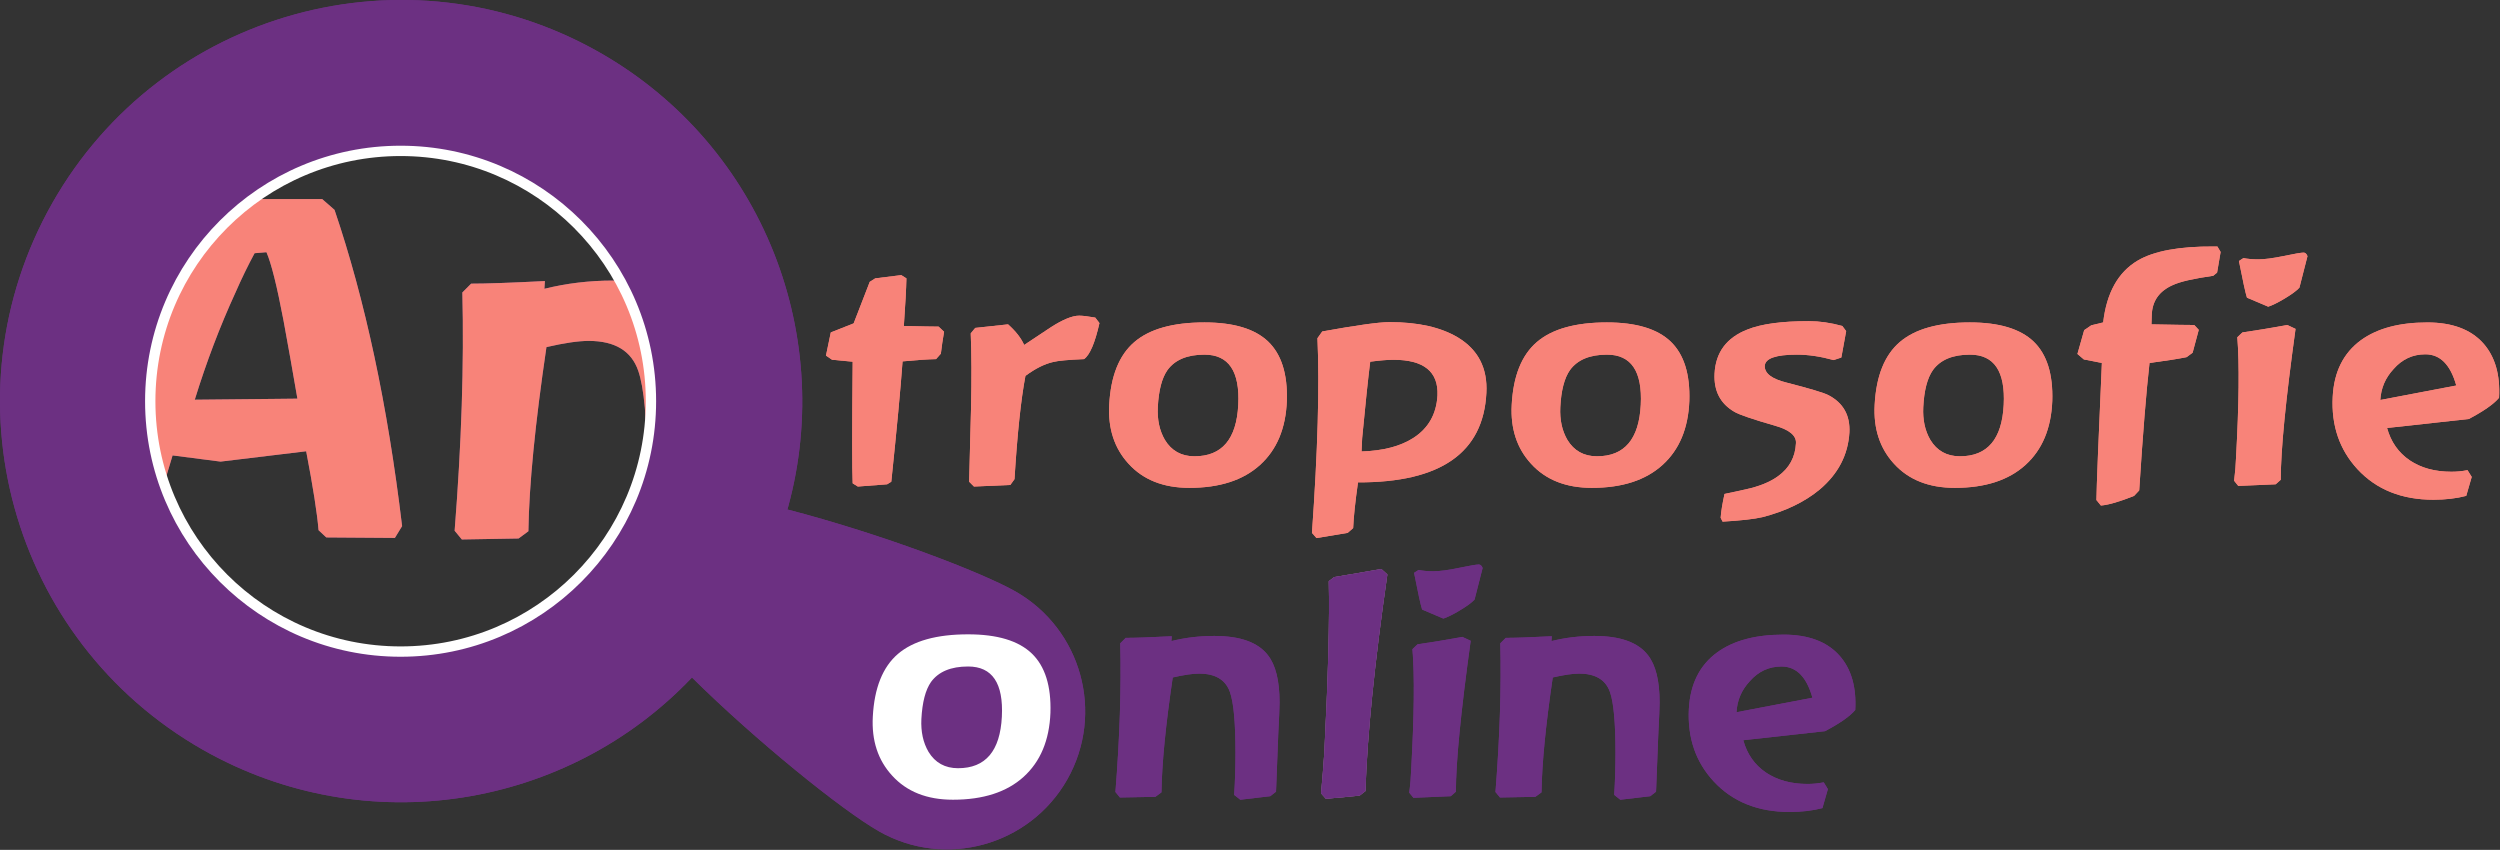 <?xml version="1.0" encoding="UTF-8" standalone="no"?>
<!DOCTYPE svg PUBLIC "-//W3C//DTD SVG 1.1//EN" "http://www.w3.org/Graphics/SVG/1.1/DTD/svg11.dtd">
<svg width="100%" height="100%" viewBox="0 0 2018 686" version="1.1" xmlns="http://www.w3.org/2000/svg" xmlns:xlink="http://www.w3.org/1999/xlink" xml:space="preserve" xmlns:serif="http://www.serif.com/" style="fill-rule:evenodd;clip-rule:evenodd;stroke-linecap:round;stroke-linejoin:round;stroke-miterlimit:1.5;">
    <rect x="0" y="0" width="2018" height="686" fill="#333333" stroke="none"/>
    <g transform="matrix(1,0,0,1,-613.867,-237.522)">
        <g transform="matrix(4.996,0,0,4.996,-2820.02,-8810.33)">
            <path d="M751.128,1897.93L740.045,1897.85L738.795,1896.68C738.572,1893.96 737.906,1889.71 736.795,1883.93L722.961,1885.6L715.211,1884.6L711.545,1896.77L710.128,1898.02C708.406,1897.91 705.267,1897.96 700.711,1898.18L700.628,1895.18C702.239,1889.13 704.628,1880.91 707.795,1870.52C711.517,1859.8 715.35,1851.21 719.295,1844.77L720.711,1843.6C722.378,1843.32 724.6,1843.18 727.378,1843.18L739.378,1843.18L741.378,1844.93C746.322,1859.49 749.961,1876.52 752.295,1896.02L751.128,1897.93ZM728.461,1851.93C727.406,1853.88 726.378,1855.99 725.378,1858.27C722.878,1863.71 720.684,1869.49 718.795,1875.6C730.017,1875.49 735.545,1875.43 735.378,1875.43C734.656,1871.21 733.906,1866.99 733.128,1862.77C732.072,1857.21 731.156,1853.55 730.378,1851.77L728.461,1851.93Z" style="fill:rgb(133,96,136);fill-rule:nonzero;"/>
        </g>
        <g transform="matrix(4.996,0,0,4.996,-2813.42,-8810.33)">
            <path d="M774.045,1856.43L773.961,1857.68C777.517,1856.8 781.211,1856.35 785.045,1856.35C791.767,1856.35 796.406,1858.02 798.961,1861.35C800.961,1863.91 801.961,1867.96 801.961,1873.52C801.961,1874.85 801.85,1877.57 801.628,1881.68C801.572,1882.57 801.378,1887.57 801.045,1896.68L799.545,1897.85L791.795,1898.77L790.211,1897.52C790.434,1893.96 790.545,1890.32 790.545,1886.6C790.545,1878.88 790.072,1873.66 789.128,1870.93C788.017,1867.71 785.35,1866.1 781.128,1866.1C779.461,1866.1 777.184,1866.43 774.295,1867.1C772.461,1879.49 771.489,1889.41 771.378,1896.85L769.795,1898.02L760.628,1898.18L759.461,1896.77C760.572,1882.71 760.989,1869.88 760.711,1858.27L762.128,1856.85C764.572,1856.85 768.545,1856.71 774.045,1856.43Z" style="fill:rgb(133,96,136);fill-rule:nonzero;"/>
        </g>
        <g transform="matrix(3.117,0,0,3.117,-1240.68,-5287.15)">
            <path d="M838.628,1864.02L837.378,1865.43C834.989,1865.49 832.1,1865.68 828.711,1866.02C828.211,1872.96 827.239,1883.35 825.795,1897.18L824.711,1897.85L817.128,1898.43L815.795,1897.6C815.628,1894.05 815.628,1883.55 815.795,1866.1L810.461,1865.6L808.878,1864.52L810.128,1858.52L816.045,1856.18L820.211,1845.43L821.628,1844.52L828.378,1843.68L829.711,1844.52C829.656,1847.24 829.434,1851.35 829.045,1856.85C833.6,1856.96 836.6,1857.02 838.045,1857.02L839.461,1858.35C839.128,1860.24 838.85,1862.13 838.628,1864.02Z" style="fill:rgb(248,131,121);fill-rule:nonzero;"/>
        </g>
        <g transform="matrix(3.117,0,0,3.117,-1226.17,-5287.15)">
            <path d="M871.045,1865.43C866.989,1865.6 864.322,1865.85 863.045,1866.18C860.822,1866.68 858.434,1867.88 855.878,1869.77C854.711,1875.88 853.767,1884.8 853.045,1896.52L851.961,1898.02C850.739,1898.07 847.6,1898.21 842.545,1898.43L841.295,1897.18C841.461,1890.8 841.628,1884.38 841.795,1877.93C841.961,1870.43 841.934,1864.05 841.711,1858.77L842.878,1857.35L851.378,1856.43C853.378,1858.21 854.767,1859.99 855.545,1861.77C857.822,1860.27 860.128,1858.74 862.461,1857.18C865.572,1855.18 868.017,1854.18 869.795,1854.18C870.684,1854.18 872.072,1854.35 873.961,1854.68L875.045,1856.1C873.878,1861.27 872.545,1864.38 871.045,1865.43Z" style="fill:rgb(248,131,121);fill-rule:nonzero;"/>
        </g>
        <g transform="matrix(3.117,0,0,3.117,-1214.39,-5287.15)">
            <path d="M894.545,1898.77C887.822,1898.77 882.572,1896.68 878.795,1892.52C875.128,1888.52 873.461,1883.43 873.795,1877.27C874.184,1869.82 876.35,1864.41 880.295,1861.02C884.239,1857.63 890.295,1855.93 898.461,1855.93C906.017,1855.93 911.517,1857.59 914.961,1860.89C918.406,1864.2 920.017,1869.32 919.795,1876.27C919.517,1883.38 917.197,1888.91 912.836,1892.85C908.475,1896.8 902.378,1898.77 894.545,1898.77ZM898.461,1864.27C894.017,1864.27 890.822,1865.6 888.878,1868.27C887.434,1870.32 886.6,1873.52 886.378,1877.85C886.211,1881.13 886.822,1883.96 888.211,1886.35C889.934,1889.18 892.489,1890.6 895.878,1890.6C902.989,1890.6 906.767,1886.16 907.211,1877.27C907.656,1868.6 904.739,1864.27 898.461,1864.27Z" style="fill:rgb(248,131,121);fill-rule:nonzero;"/>
        </g>
        <g transform="matrix(3.117,0,0,3.117,-1211.77,-5287.15)">
            <path d="M937.378,1897.35C936.656,1902.46 936.239,1906.41 936.128,1909.18L934.711,1910.43L926.628,1911.77L925.461,1910.43C926.961,1889.21 927.434,1872.41 926.878,1860.02L928.128,1858.27C937.017,1856.66 942.822,1855.85 945.545,1855.85C952.934,1855.85 958.85,1857.18 963.295,1859.85C968.517,1863.02 970.961,1867.8 970.628,1874.18C969.85,1889.68 958.767,1897.41 937.378,1897.35ZM946.545,1865.6C945.045,1865.6 943.045,1865.77 940.545,1866.1C939.989,1870.49 939.295,1877.07 938.461,1885.85L938.295,1889.35C943.85,1889.18 948.322,1888.02 951.711,1885.85C955.6,1883.35 957.684,1879.68 957.961,1874.85C958.239,1868.68 954.434,1865.6 946.545,1865.6Z" style="fill:rgb(248,131,121);fill-rule:nonzero;"/>
        </g>
        <g transform="matrix(3.117,0,0,3.117,-1204.83,-5287.15)">
            <path d="M995.711,1898.77C988.989,1898.77 983.739,1896.68 979.961,1892.52C976.295,1888.52 974.628,1883.43 974.961,1877.27C975.35,1869.82 977.517,1864.41 981.461,1861.02C985.406,1857.63 991.461,1855.93 999.628,1855.93C1007.18,1855.93 1012.68,1857.59 1016.13,1860.89C1019.57,1864.2 1021.18,1869.32 1020.96,1876.27C1020.68,1883.38 1018.36,1888.91 1014,1892.85C1009.64,1896.8 1003.55,1898.77 995.711,1898.77ZM999.628,1864.27C995.184,1864.27 991.989,1865.6 990.045,1868.27C988.6,1870.32 987.767,1873.52 987.545,1877.85C987.378,1881.13 987.989,1883.96 989.378,1886.35C991.1,1889.18 993.656,1890.6 997.045,1890.6C1004.16,1890.6 1007.93,1886.16 1008.38,1877.27C1008.82,1868.6 1005.91,1864.27 999.628,1864.27Z" style="fill:rgb(248,131,121);fill-rule:nonzero;"/>
        </g>
        <g transform="matrix(3.117,0,0,3.117,-1199.03,-5287.15)">
            <path d="M1027.71,1907.52L1027.21,1906.52C1027.32,1904.91 1027.66,1902.85 1028.21,1900.35C1030.05,1899.96 1031.85,1899.57 1033.63,1899.18C1037.18,1898.41 1039.99,1897.27 1042.05,1895.77C1044.99,1893.66 1046.55,1890.8 1046.71,1887.18C1046.82,1885.24 1045.02,1883.74 1041.3,1882.68C1035.52,1881.02 1032.02,1879.82 1030.8,1879.1C1027.13,1876.99 1025.41,1873.68 1025.63,1869.18C1025.91,1863.68 1028.74,1859.88 1034.13,1857.77C1037.74,1856.32 1043.05,1855.6 1050.05,1855.6C1052.82,1855.6 1055.71,1856.02 1058.71,1856.85L1059.71,1858.18L1058.46,1865.02L1056.46,1865.68C1053.07,1864.74 1049.91,1864.27 1046.96,1864.27C1041.52,1864.27 1038.74,1865.24 1038.63,1867.18C1038.57,1869.13 1040.46,1870.57 1044.3,1871.52C1050.35,1873.07 1053.96,1874.16 1055.13,1874.77C1058.96,1876.77 1060.77,1879.99 1060.55,1884.43C1060.21,1890.21 1057.66,1895.13 1052.88,1899.18C1048.99,1902.41 1044.05,1904.8 1038.05,1906.35C1035.93,1906.85 1032.49,1907.24 1027.71,1907.52Z" style="fill:rgb(248,131,121);fill-rule:nonzero;"/>
        </g>
        <g transform="matrix(3.117,0,0,3.117,-1194.73,-5287.15)">
            <path d="M1086.46,1898.77C1079.74,1898.77 1074.49,1896.68 1070.71,1892.52C1067.05,1888.52 1065.38,1883.43 1065.71,1877.27C1066.1,1869.82 1068.27,1864.41 1072.21,1861.02C1076.16,1857.63 1082.21,1855.93 1090.38,1855.93C1097.93,1855.93 1103.43,1857.59 1106.88,1860.89C1110.32,1864.2 1111.93,1869.32 1111.71,1876.27C1111.43,1883.38 1109.11,1888.91 1104.75,1892.85C1100.39,1896.8 1094.3,1898.77 1086.46,1898.77ZM1090.38,1864.27C1085.93,1864.27 1082.74,1865.6 1080.8,1868.27C1079.35,1870.32 1078.52,1873.52 1078.3,1877.85C1078.13,1881.13 1078.74,1883.96 1080.13,1886.35C1081.85,1889.18 1084.41,1890.6 1087.8,1890.6C1094.91,1890.6 1098.68,1886.16 1099.13,1877.27C1099.57,1868.6 1096.66,1864.27 1090.38,1864.27Z" style="fill:rgb(248,131,121);fill-rule:nonzero;"/>
        </g>
        <g transform="matrix(3.117,0,0,3.117,-1188.21,-5287.15)">
            <path d="M1152.3,1843.02L1151.3,1843.85C1146.18,1844.57 1142.68,1845.38 1140.8,1846.27C1137.3,1847.82 1135.49,1850.41 1135.38,1854.02L1135.3,1856.43C1141.3,1856.55 1144.99,1856.6 1146.38,1856.6L1147.55,1857.85L1145.96,1863.77L1144.38,1864.93C1142.16,1865.38 1138.96,1865.88 1134.8,1866.43C1133.96,1873.77 1133.07,1884.77 1132.13,1899.43L1130.8,1900.85C1127.07,1902.35 1124.21,1903.18 1122.21,1903.35L1121.05,1901.93C1121.1,1898.32 1121.57,1886.49 1122.46,1866.43L1117.8,1865.52L1116.13,1864.1L1117.88,1857.93L1119.71,1856.68L1122.8,1855.93C1123.68,1848.27 1126.66,1842.93 1131.71,1839.93C1135.93,1837.43 1142.52,1836.21 1151.46,1836.27L1152.38,1836.27L1153.21,1837.68L1152.3,1843.02Z" style="fill:rgb(248,131,121);fill-rule:nonzero;"/>
        </g>
        <g transform="matrix(3.117,0,0,3.117,-1165.13,-5287.15)">
            <path d="M1158.13,1851.85L1152.63,1849.52C1152.24,1848.3 1151.55,1845.13 1150.55,1840.02L1151.71,1839.27C1152.82,1839.49 1154.1,1839.6 1155.55,1839.6C1157.16,1839.6 1159.36,1839.31 1162.17,1838.73C1164.98,1838.14 1166.68,1837.85 1167.3,1837.85C1167.74,1837.85 1168.07,1838.16 1168.3,1838.77L1166.21,1846.93C1165.49,1847.71 1164.23,1848.64 1162.42,1849.73C1160.61,1850.81 1159.18,1851.52 1158.13,1851.85ZM1161.38,1896.68L1160.05,1897.85L1150.38,1898.27L1149.3,1896.93C1149.57,1894.82 1149.74,1892.82 1149.8,1890.93C1150.57,1876.99 1150.68,1866.6 1150.13,1859.77L1151.46,1858.52C1154.96,1858.02 1158.82,1857.38 1163.05,1856.6L1165.21,1857.6C1162.66,1875.99 1161.38,1889.02 1161.38,1896.68Z" style="fill:rgb(248,131,121);fill-rule:nonzero;"/>
        </g>
        <g transform="matrix(3.117,0,0,3.117,-1151,-5287.41)">
            <path d="M1205.55,1881.02L1184.38,1883.35C1185.38,1886.96 1187.34,1889.75 1190.25,1891.73C1193.17,1893.7 1196.77,1894.68 1201.05,1894.68C1202.43,1894.68 1203.82,1894.55 1205.21,1894.27L1206.3,1896.02L1204.88,1900.93C1202.32,1901.6 1199.49,1901.93 1196.38,1901.93C1188.16,1901.93 1181.6,1899.3 1176.71,1894.02C1172.05,1888.96 1169.91,1882.71 1170.3,1875.27C1170.63,1868.82 1173.07,1863.93 1177.63,1860.6C1181.85,1857.55 1187.57,1856.02 1194.8,1856.02C1201.24,1856.02 1206.07,1857.82 1209.3,1861.43C1212.35,1864.88 1213.71,1869.57 1213.38,1875.52C1212.05,1877.13 1209.43,1878.96 1205.55,1881.02ZM1194.3,1864.27C1191.02,1864.27 1188.27,1865.55 1186.05,1868.1C1183.93,1870.38 1182.8,1873.05 1182.63,1876.1L1202.3,1872.35C1200.8,1866.96 1198.13,1864.27 1194.3,1864.27Z" style="fill:rgb(248,131,121);fill-rule:nonzero;"/>
        </g>
        <g transform="matrix(11.954,-3.292,3.292,11.954,509.131,317.836)">
            <path d="M63.376,50.671C61.606,48.901 56.026,44.781 50.486,41.591C50.426,41.681 50.366,41.771 50.305,41.871C56.555,31.801 55.325,18.391 46.576,9.641C36.376,-0.549 19.845,-0.549 9.645,9.641C-0.555,19.851 -0.545,36.371 9.645,46.571C18.316,55.231 31.545,56.541 41.585,50.481C44.475,55.501 48.686,61.391 50.676,63.381C54.176,66.881 59.876,66.871 63.376,63.371C66.876,59.861 66.876,54.181 63.376,50.671ZM39.696,39.691C33.296,46.081 22.936,46.081 16.536,39.681C10.146,33.291 10.136,22.931 16.536,16.531C22.926,10.141 33.296,10.141 39.686,16.531C46.086,22.931 46.086,33.301 39.696,39.691Z" style="fill:rgb(108,48,130);fill-rule:nonzero;"/>
        </g>
        <g transform="matrix(3.088,0,0,3.088,-6263.4,-6659.37)">
            <circle cx="2331.81" cy="2338.33" r="65.442" style="fill:none;stroke:white;stroke-width:0.61px;"/>
        </g>
        <g transform="matrix(3.117,0,0,3.117,-4585.42,-4450.88)">
            <path d="M1914.82,1711.24C1908.1,1711.24 1902.85,1709.16 1899.07,1704.99C1895.4,1700.99 1893.74,1695.91 1894.07,1689.74C1894.46,1682.3 1896.63,1676.88 1900.57,1673.49C1904.52,1670.11 1910.57,1668.41 1918.74,1668.41C1926.29,1668.41 1931.79,1670.06 1935.24,1673.37C1938.68,1676.67 1940.29,1681.8 1940.07,1688.74C1939.79,1695.86 1937.47,1701.38 1933.11,1705.33C1928.75,1709.27 1922.65,1711.24 1914.82,1711.24ZM1918.74,1676.74C1914.29,1676.74 1911.1,1678.08 1909.15,1680.74C1907.71,1682.8 1906.88,1685.99 1906.65,1690.33C1906.49,1693.61 1907.1,1696.44 1908.49,1698.83C1910.21,1701.66 1912.77,1703.08 1916.15,1703.08C1923.27,1703.08 1927.04,1698.63 1927.49,1689.74C1927.93,1681.08 1925.02,1676.74 1918.74,1676.74Z" style="fill:white;fill-rule:nonzero;"/>
        </g>
        <g transform="matrix(3.117,0,0,3.117,-4551.13,-4450.88)">
            <path d="M1960.49,1668.91L1960.4,1670.16C1963.96,1669.27 1967.65,1668.83 1971.49,1668.83C1978.21,1668.83 1982.85,1670.49 1985.4,1673.83C1987.4,1676.38 1988.4,1680.44 1988.4,1685.99C1988.4,1687.33 1988.29,1690.05 1988.07,1694.16C1988.02,1695.05 1987.82,1700.05 1987.49,1709.16L1985.99,1710.33L1978.24,1711.24L1976.65,1709.99C1976.88,1706.44 1976.99,1702.8 1976.99,1699.08C1976.99,1691.36 1976.52,1686.13 1975.57,1683.41C1974.46,1680.19 1971.79,1678.58 1967.57,1678.58C1965.9,1678.58 1963.63,1678.91 1960.74,1679.58C1958.9,1691.97 1957.93,1701.88 1957.82,1709.33L1956.24,1710.49L1947.07,1710.66L1945.9,1709.24C1947.02,1695.19 1947.43,1682.36 1947.15,1670.74L1948.57,1669.33C1951.02,1669.33 1954.99,1669.19 1960.49,1668.91Z" style="fill:rgb(108,48,130);fill-rule:nonzero;"/>
        </g>
        <g transform="matrix(3.117,0,0,3.117,-4551.13,-4450.88)">
            <path d="M2010.65,1708.99L2009.15,1710.16C2007.21,1710.38 2004.29,1710.66 2000.4,1710.99L1999.15,1709.58C1999.49,1705.91 1999.77,1702.41 1999.99,1699.08C2000.99,1679.47 2001.38,1664.66 2001.15,1654.66L2002.57,1653.58C2004.68,1653.24 2008.74,1652.55 2014.74,1651.49L2016.32,1652.91C2012.99,1675.97 2011.1,1694.66 2010.65,1708.99Z" style="fill:rgb(133,96,136);fill-rule:nonzero;"/>
        </g>
        <g transform="matrix(3.117,0,0,3.117,-4551.13,-4450.88)">
            <path d="M2010.65,1708.99L2009.15,1710.16C2007.21,1710.38 2004.29,1710.66 2000.4,1710.99L1999.15,1709.58C1999.49,1705.91 1999.77,1702.41 1999.99,1699.08C2000.99,1679.47 2001.38,1664.66 2001.15,1654.66L2002.57,1653.58C2004.68,1653.24 2008.74,1652.55 2014.74,1651.49L2016.32,1652.91C2012.99,1675.97 2011.1,1694.66 2010.65,1708.99Z" style="fill:rgb(108,48,130);fill-rule:nonzero;"/>
        </g>
        <g transform="matrix(3.117,0,0,3.117,-4551.13,-4450.88)">
            <path d="M2030.82,1664.33L2025.32,1661.99C2024.93,1660.77 2024.24,1657.61 2023.24,1652.49L2024.4,1651.74C2025.52,1651.97 2026.79,1652.08 2028.24,1652.08C2029.85,1652.08 2032.06,1651.79 2034.86,1651.2C2037.67,1650.62 2039.38,1650.33 2039.99,1650.33C2040.43,1650.33 2040.77,1650.63 2040.99,1651.24L2038.9,1659.41C2038.18,1660.19 2036.92,1661.12 2035.11,1662.2C2033.31,1663.29 2031.88,1663.99 2030.82,1664.33ZM2034.07,1709.16L2032.74,1710.33L2023.07,1710.74L2021.99,1709.41C2022.27,1707.3 2022.43,1705.3 2022.49,1703.41C2023.27,1689.47 2023.38,1679.08 2022.82,1672.24L2024.15,1670.99C2027.65,1670.49 2031.52,1669.86 2035.74,1669.08L2037.9,1670.08C2035.35,1688.47 2034.07,1701.49 2034.07,1709.16Z" style="fill:rgb(108,48,130);fill-rule:nonzero;"/>
        </g>
        <g transform="matrix(3.117,0,0,3.117,-4551.13,-4450.88)">
            <path d="M2058.9,1668.91L2058.82,1670.16C2062.38,1669.27 2066.07,1668.83 2069.9,1668.83C2076.63,1668.83 2081.27,1670.49 2083.82,1673.83C2085.82,1676.38 2086.82,1680.44 2086.82,1685.99C2086.82,1687.33 2086.71,1690.05 2086.49,1694.16C2086.43,1695.05 2086.24,1700.05 2085.9,1709.16L2084.4,1710.33L2076.65,1711.24L2075.07,1709.99C2075.29,1706.44 2075.4,1702.8 2075.4,1699.08C2075.4,1691.36 2074.93,1686.13 2073.99,1683.41C2072.88,1680.19 2070.21,1678.58 2065.99,1678.58C2064.32,1678.58 2062.04,1678.91 2059.15,1679.58C2057.32,1691.97 2056.35,1701.88 2056.24,1709.33L2054.65,1710.49L2045.49,1710.66L2044.32,1709.24C2045.43,1695.19 2045.85,1682.36 2045.57,1670.74L2046.99,1669.33C2049.43,1669.33 2053.4,1669.19 2058.9,1668.91Z" style="fill:rgb(108,48,130);fill-rule:nonzero;"/>
        </g>
        <g transform="matrix(3.117,0,0,3.117,-4551.13,-4450.88)">
            <path d="M2129.65,1693.49L2108.49,1695.83C2109.49,1699.44 2111.45,1702.23 2114.36,1704.2C2117.28,1706.17 2120.88,1707.16 2125.15,1707.16C2126.54,1707.16 2127.93,1707.02 2129.32,1706.74L2130.4,1708.49L2128.99,1713.41C2126.43,1714.08 2123.6,1714.41 2120.49,1714.41C2112.27,1714.41 2105.71,1711.77 2100.82,1706.49C2096.15,1701.44 2094.02,1695.19 2094.4,1687.74C2094.74,1681.3 2097.18,1676.41 2101.74,1673.08C2105.96,1670.02 2111.68,1668.49 2118.9,1668.49C2125.35,1668.49 2130.18,1670.3 2133.4,1673.91C2136.46,1677.36 2137.82,1682.05 2137.49,1687.99C2136.15,1689.61 2133.54,1691.44 2129.65,1693.49ZM2118.4,1676.74C2115.13,1676.74 2112.38,1678.02 2110.15,1680.58C2108.04,1682.86 2106.9,1685.52 2106.74,1688.58L2126.4,1684.83C2124.9,1679.44 2122.24,1676.74 2118.4,1676.74Z" style="fill:rgb(108,48,130);fill-rule:nonzero;"/>
        </g>
        <g transform="matrix(4.996,0,0,4.996,-2820.02,-8810.33)">
            <path d="M751.128,1897.93L740.045,1897.85L738.795,1896.68C738.572,1893.96 737.906,1889.71 736.795,1883.93L722.961,1885.6L715.211,1884.6L711.545,1896.77L710.128,1898.02C708.406,1897.91 705.267,1897.96 700.711,1898.18L700.628,1895.18C702.239,1889.13 704.628,1880.91 707.795,1870.52C711.517,1859.8 715.35,1851.21 719.295,1844.77L720.711,1843.6C722.378,1843.32 724.6,1843.18 727.378,1843.18L739.378,1843.18L741.378,1844.93C746.322,1859.49 749.961,1876.52 752.295,1896.02L751.128,1897.93ZM728.461,1851.93C727.406,1853.88 726.378,1855.99 725.378,1858.27C722.878,1863.71 720.684,1869.49 718.795,1875.6C730.017,1875.49 735.545,1875.43 735.378,1875.43C734.656,1871.21 733.906,1866.99 733.128,1862.77C732.072,1857.21 731.156,1853.55 730.378,1851.77L728.461,1851.93Z" style="fill:rgb(248,131,121);fill-rule:nonzero;"/>
        </g>
        <g transform="matrix(4.996,0,0,4.996,-2813.42,-8810.33)">
            <path d="M774.045,1856.43L773.961,1857.68C777.517,1856.8 781.211,1856.35 785.045,1856.35C791.767,1856.35 796.406,1858.02 798.961,1861.35C800.961,1863.91 801.961,1867.96 801.961,1873.52C801.961,1874.85 801.85,1877.57 801.628,1881.68C801.572,1882.57 801.378,1887.57 801.045,1896.68L799.545,1897.85L791.795,1898.77L790.211,1897.52C790.434,1893.96 790.545,1890.32 790.545,1886.6C790.545,1878.88 790.072,1873.66 789.128,1870.93C788.017,1867.71 785.35,1866.1 781.128,1866.1C779.461,1866.1 777.184,1866.43 774.295,1867.1C772.461,1879.49 771.489,1889.41 771.378,1896.85L769.795,1898.02L760.628,1898.18L759.461,1896.77C760.572,1882.71 760.989,1869.88 760.711,1858.27L762.128,1856.85C764.572,1856.85 768.545,1856.71 774.045,1856.43Z" style="fill:rgb(248,131,121);fill-rule:nonzero;"/>
        </g>
        <g transform="matrix(3.117,0,0,3.117,-1240.68,-5287.15)">
            <path d="M838.628,1864.02L837.378,1865.43C834.989,1865.49 832.1,1865.68 828.711,1866.02C828.211,1872.96 827.239,1883.35 825.795,1897.18L824.711,1897.85L817.128,1898.43L815.795,1897.6C815.628,1894.05 815.628,1883.55 815.795,1866.1L810.461,1865.6L808.878,1864.52L810.128,1858.52L816.045,1856.18L820.211,1845.43L821.628,1844.52L828.378,1843.68L829.711,1844.52C829.656,1847.24 829.434,1851.35 829.045,1856.85C833.6,1856.96 836.6,1857.02 838.045,1857.02L839.461,1858.35C839.128,1860.24 838.85,1862.13 838.628,1864.02Z" style="fill:rgb(248,131,121);fill-rule:nonzero;"/>
        </g>
        <g transform="matrix(3.117,0,0,3.117,-1226.17,-5287.15)">
            <path d="M871.045,1865.43C866.989,1865.6 864.322,1865.85 863.045,1866.18C860.822,1866.68 858.434,1867.88 855.878,1869.77C854.711,1875.88 853.767,1884.8 853.045,1896.52L851.961,1898.02C850.739,1898.07 847.6,1898.21 842.545,1898.43L841.295,1897.18C841.461,1890.8 841.628,1884.38 841.795,1877.93C841.961,1870.43 841.934,1864.05 841.711,1858.77L842.878,1857.35L851.378,1856.43C853.378,1858.21 854.767,1859.99 855.545,1861.77C857.822,1860.27 860.128,1858.74 862.461,1857.18C865.572,1855.18 868.017,1854.18 869.795,1854.18C870.684,1854.18 872.072,1854.35 873.961,1854.68L875.045,1856.1C873.878,1861.27 872.545,1864.38 871.045,1865.43Z" style="fill:rgb(248,131,121);fill-rule:nonzero;"/>
        </g>
        <g transform="matrix(3.117,0,0,3.117,-1214.39,-5287.15)">
            <path d="M894.545,1898.77C887.822,1898.77 882.572,1896.68 878.795,1892.52C875.128,1888.52 873.461,1883.43 873.795,1877.27C874.184,1869.82 876.35,1864.41 880.295,1861.02C884.239,1857.63 890.295,1855.93 898.461,1855.93C906.017,1855.93 911.517,1857.59 914.961,1860.89C918.406,1864.2 920.017,1869.32 919.795,1876.27C919.517,1883.38 917.197,1888.91 912.836,1892.85C908.475,1896.8 902.378,1898.77 894.545,1898.77ZM898.461,1864.27C894.017,1864.27 890.822,1865.6 888.878,1868.27C887.434,1870.32 886.6,1873.52 886.378,1877.85C886.211,1881.13 886.822,1883.96 888.211,1886.35C889.934,1889.18 892.489,1890.6 895.878,1890.6C902.989,1890.6 906.767,1886.16 907.211,1877.27C907.656,1868.6 904.739,1864.27 898.461,1864.27Z" style="fill:rgb(248,131,121);fill-rule:nonzero;"/>
        </g>
        <g transform="matrix(3.117,0,0,3.117,-1211.77,-5287.15)">
            <path d="M937.378,1897.35C936.656,1902.46 936.239,1906.41 936.128,1909.18L934.711,1910.43L926.628,1911.77L925.461,1910.43C926.961,1889.21 927.434,1872.41 926.878,1860.02L928.128,1858.27C937.017,1856.66 942.822,1855.85 945.545,1855.85C952.934,1855.85 958.85,1857.18 963.295,1859.85C968.517,1863.02 970.961,1867.8 970.628,1874.18C969.85,1889.68 958.767,1897.41 937.378,1897.35ZM946.545,1865.6C945.045,1865.6 943.045,1865.77 940.545,1866.1C939.989,1870.49 939.295,1877.07 938.461,1885.85L938.295,1889.35C943.85,1889.18 948.322,1888.02 951.711,1885.85C955.6,1883.35 957.684,1879.68 957.961,1874.85C958.239,1868.68 954.434,1865.6 946.545,1865.6Z" style="fill:rgb(248,131,121);fill-rule:nonzero;"/>
        </g>
        <g transform="matrix(3.117,0,0,3.117,-1204.83,-5287.15)">
            <path d="M995.711,1898.77C988.989,1898.77 983.739,1896.68 979.961,1892.52C976.295,1888.52 974.628,1883.43 974.961,1877.27C975.35,1869.82 977.517,1864.41 981.461,1861.02C985.406,1857.63 991.461,1855.93 999.628,1855.93C1007.18,1855.93 1012.68,1857.59 1016.13,1860.89C1019.57,1864.2 1021.18,1869.32 1020.96,1876.27C1020.68,1883.38 1018.36,1888.91 1014,1892.85C1009.64,1896.8 1003.55,1898.77 995.711,1898.77ZM999.628,1864.27C995.184,1864.27 991.989,1865.6 990.045,1868.27C988.6,1870.32 987.767,1873.52 987.545,1877.85C987.378,1881.13 987.989,1883.96 989.378,1886.35C991.1,1889.18 993.656,1890.6 997.045,1890.6C1004.16,1890.6 1007.93,1886.16 1008.38,1877.27C1008.82,1868.6 1005.91,1864.27 999.628,1864.27Z" style="fill:rgb(248,131,121);fill-rule:nonzero;"/>
        </g>
        <g transform="matrix(3.117,0,0,3.117,-1199.03,-5287.15)">
            <path d="M1027.71,1907.52L1027.21,1906.52C1027.32,1904.91 1027.66,1902.85 1028.21,1900.35C1030.05,1899.96 1031.85,1899.57 1033.63,1899.18C1037.18,1898.41 1039.99,1897.27 1042.05,1895.77C1044.99,1893.66 1046.55,1890.8 1046.71,1887.18C1046.82,1885.24 1045.02,1883.74 1041.3,1882.68C1035.52,1881.02 1032.02,1879.82 1030.8,1879.1C1027.13,1876.99 1025.41,1873.68 1025.63,1869.18C1025.91,1863.68 1028.74,1859.88 1034.13,1857.77C1037.74,1856.32 1043.05,1855.6 1050.05,1855.6C1052.82,1855.6 1055.71,1856.02 1058.71,1856.85L1059.71,1858.18L1058.46,1865.02L1056.46,1865.68C1053.07,1864.74 1049.91,1864.27 1046.96,1864.27C1041.52,1864.27 1038.74,1865.24 1038.63,1867.18C1038.57,1869.13 1040.46,1870.57 1044.3,1871.52C1050.35,1873.07 1053.96,1874.16 1055.13,1874.77C1058.96,1876.77 1060.77,1879.99 1060.55,1884.43C1060.21,1890.21 1057.66,1895.13 1052.88,1899.18C1048.99,1902.41 1044.05,1904.8 1038.05,1906.35C1035.93,1906.85 1032.49,1907.24 1027.71,1907.52Z" style="fill:rgb(248,131,121);fill-rule:nonzero;"/>
        </g>
        <g transform="matrix(3.117,0,0,3.117,-1194.73,-5287.15)">
            <path d="M1086.46,1898.77C1079.74,1898.77 1074.49,1896.68 1070.71,1892.52C1067.05,1888.52 1065.38,1883.43 1065.71,1877.27C1066.1,1869.82 1068.27,1864.41 1072.21,1861.02C1076.16,1857.63 1082.21,1855.93 1090.38,1855.93C1097.93,1855.93 1103.43,1857.59 1106.88,1860.89C1110.32,1864.2 1111.93,1869.32 1111.71,1876.27C1111.43,1883.38 1109.11,1888.91 1104.75,1892.85C1100.39,1896.8 1094.3,1898.77 1086.46,1898.77ZM1090.38,1864.27C1085.93,1864.27 1082.74,1865.6 1080.8,1868.27C1079.35,1870.32 1078.52,1873.52 1078.3,1877.85C1078.13,1881.13 1078.74,1883.96 1080.13,1886.35C1081.85,1889.18 1084.41,1890.6 1087.8,1890.6C1094.91,1890.6 1098.68,1886.16 1099.13,1877.27C1099.57,1868.6 1096.66,1864.27 1090.38,1864.27Z" style="fill:rgb(248,131,121);fill-rule:nonzero;"/>
        </g>
        <g transform="matrix(3.117,0,0,3.117,-1188.21,-5287.15)">
            <path d="M1152.3,1843.02L1151.3,1843.85C1146.18,1844.57 1142.68,1845.38 1140.8,1846.27C1137.3,1847.82 1135.49,1850.41 1135.38,1854.02L1135.3,1856.43C1141.3,1856.55 1144.99,1856.6 1146.38,1856.6L1147.55,1857.85L1145.96,1863.77L1144.38,1864.93C1142.16,1865.38 1138.96,1865.88 1134.8,1866.43C1133.96,1873.77 1133.07,1884.77 1132.13,1899.43L1130.8,1900.85C1127.07,1902.35 1124.21,1903.18 1122.21,1903.35L1121.05,1901.93C1121.1,1898.32 1121.57,1886.49 1122.46,1866.43L1117.8,1865.52L1116.13,1864.1L1117.88,1857.93L1119.71,1856.68L1122.8,1855.93C1123.68,1848.27 1126.66,1842.93 1131.71,1839.93C1135.93,1837.43 1142.52,1836.21 1151.46,1836.27L1152.38,1836.27L1153.21,1837.68L1152.3,1843.02Z" style="fill:rgb(248,131,121);fill-rule:nonzero;"/>
        </g>
        <g transform="matrix(3.117,0,0,3.117,-1165.13,-5287.15)">
            <path d="M1158.13,1851.85L1152.63,1849.52C1152.24,1848.3 1151.55,1845.13 1150.55,1840.02L1151.71,1839.27C1152.82,1839.49 1154.1,1839.6 1155.55,1839.6C1157.16,1839.6 1159.36,1839.31 1162.17,1838.73C1164.98,1838.14 1166.68,1837.85 1167.3,1837.85C1167.74,1837.85 1168.07,1838.16 1168.3,1838.77L1166.21,1846.93C1165.49,1847.71 1164.23,1848.64 1162.42,1849.73C1160.61,1850.81 1159.18,1851.52 1158.13,1851.85ZM1161.38,1896.68L1160.05,1897.85L1150.38,1898.27L1149.3,1896.93C1149.57,1894.82 1149.74,1892.82 1149.8,1890.93C1150.57,1876.99 1150.68,1866.6 1150.13,1859.77L1151.46,1858.52C1154.96,1858.02 1158.82,1857.38 1163.05,1856.6L1165.21,1857.6C1162.66,1875.99 1161.38,1889.02 1161.38,1896.68Z" style="fill:rgb(248,131,121);fill-rule:nonzero;"/>
        </g>
        <g transform="matrix(3.117,0,0,3.117,-1151,-5287.41)">
            <path d="M1205.55,1881.02L1184.38,1883.35C1185.38,1886.96 1187.34,1889.75 1190.25,1891.73C1193.17,1893.7 1196.77,1894.68 1201.05,1894.68C1202.43,1894.68 1203.82,1894.55 1205.21,1894.27L1206.3,1896.02L1204.88,1900.93C1202.32,1901.6 1199.49,1901.93 1196.38,1901.93C1188.16,1901.93 1181.6,1899.3 1176.71,1894.02C1172.05,1888.96 1169.91,1882.71 1170.3,1875.27C1170.63,1868.82 1173.07,1863.93 1177.63,1860.6C1181.85,1857.55 1187.57,1856.02 1194.8,1856.02C1201.24,1856.02 1206.07,1857.82 1209.3,1861.43C1212.35,1864.88 1213.71,1869.57 1213.38,1875.52C1212.05,1877.13 1209.43,1878.96 1205.55,1881.02ZM1194.3,1864.27C1191.02,1864.27 1188.27,1865.55 1186.05,1868.1C1183.93,1870.38 1182.8,1873.05 1182.63,1876.1L1202.3,1872.35C1200.8,1866.96 1198.13,1864.27 1194.3,1864.27Z" style="fill:rgb(248,131,121);fill-rule:nonzero;"/>
        </g>
        <g transform="matrix(11.954,-3.292,3.292,11.954,509.131,317.836)">
            <path d="M63.376,50.671C61.606,48.901 56.026,44.781 50.486,41.591C50.426,41.681 50.366,41.771 50.305,41.871C56.555,31.801 55.325,18.391 46.576,9.641C36.376,-0.549 19.845,-0.549 9.645,9.641C-0.555,19.851 -0.545,36.371 9.645,46.571C18.316,55.231 31.545,56.541 41.585,50.481C44.475,55.501 48.686,61.391 50.676,63.381C54.176,66.881 59.876,66.871 63.376,63.371C66.876,59.861 66.876,54.181 63.376,50.671ZM39.696,39.691C33.296,46.081 22.936,46.081 16.536,39.681C10.146,33.291 10.136,22.931 16.536,16.531C22.926,10.141 33.296,10.141 39.686,16.531C46.086,22.931 46.086,33.301 39.696,39.691Z" style="fill:rgb(108,48,130);fill-rule:nonzero;"/>
        </g>
        <g transform="matrix(3.088,0,0,3.088,-6263.4,-6659.37)">
            <circle cx="2331.81" cy="2338.33" r="65.442" style="fill:none;stroke:white;stroke-width:2.7px;"/>
        </g>
        <g transform="matrix(3.117,0,0,3.117,-4585.42,-4450.88)">
            <path d="M1914.82,1711.24C1908.1,1711.24 1902.85,1709.16 1899.07,1704.99C1895.4,1700.99 1893.74,1695.91 1894.07,1689.74C1894.46,1682.3 1896.63,1676.88 1900.57,1673.49C1904.52,1670.11 1910.57,1668.41 1918.74,1668.41C1926.29,1668.41 1931.79,1670.06 1935.24,1673.37C1938.68,1676.67 1940.29,1681.8 1940.07,1688.74C1939.79,1695.86 1937.47,1701.38 1933.11,1705.33C1928.75,1709.27 1922.65,1711.24 1914.82,1711.24ZM1918.74,1676.74C1914.29,1676.74 1911.1,1678.08 1909.15,1680.74C1907.71,1682.8 1906.88,1685.99 1906.65,1690.33C1906.49,1693.61 1907.1,1696.44 1908.49,1698.83C1910.21,1701.66 1912.77,1703.08 1916.15,1703.08C1923.27,1703.08 1927.04,1698.63 1927.49,1689.74C1927.93,1681.08 1925.02,1676.74 1918.74,1676.74Z" style="fill:white;fill-rule:nonzero;"/>
        </g>
        <g transform="matrix(3.117,0,0,3.117,-4551.13,-4450.88)">
            <path d="M1960.49,1668.91L1960.4,1670.16C1963.96,1669.27 1967.65,1668.83 1971.49,1668.83C1978.21,1668.83 1982.85,1670.49 1985.4,1673.83C1987.4,1676.38 1988.4,1680.44 1988.4,1685.99C1988.4,1687.33 1988.29,1690.05 1988.07,1694.16C1988.02,1695.05 1987.82,1700.05 1987.49,1709.16L1985.99,1710.33L1978.24,1711.24L1976.65,1709.99C1976.88,1706.44 1976.99,1702.8 1976.99,1699.08C1976.99,1691.36 1976.52,1686.13 1975.57,1683.41C1974.46,1680.19 1971.79,1678.58 1967.57,1678.58C1965.9,1678.58 1963.63,1678.91 1960.74,1679.58C1958.9,1691.97 1957.93,1701.88 1957.82,1709.33L1956.24,1710.49L1947.07,1710.66L1945.9,1709.24C1947.02,1695.19 1947.43,1682.36 1947.15,1670.74L1948.57,1669.33C1951.02,1669.33 1954.99,1669.19 1960.49,1668.91Z" style="fill:rgb(108,48,130);fill-rule:nonzero;"/>
        </g>
        <g transform="matrix(3.117,0,0,3.117,-4551.13,-4450.88)">
            <path d="M2010.65,1708.99L2009.15,1710.16C2007.21,1710.38 2004.29,1710.66 2000.4,1710.99L1999.15,1709.58C1999.49,1705.91 1999.77,1702.41 1999.99,1699.08C2000.99,1679.47 2001.38,1664.66 2001.15,1654.66L2002.57,1653.58C2004.68,1653.24 2008.74,1652.55 2014.74,1651.49L2016.32,1652.91C2012.99,1675.97 2011.1,1694.66 2010.65,1708.99Z" style="fill:rgb(133,96,136);fill-rule:nonzero;"/>
        </g>
        <g transform="matrix(3.117,0,0,3.117,-4551.13,-4450.88)">
            <path d="M2010.65,1708.99L2009.15,1710.16C2007.21,1710.38 2004.29,1710.66 2000.4,1710.99L1999.15,1709.58C1999.49,1705.91 1999.77,1702.41 1999.99,1699.08C2000.99,1679.47 2001.38,1664.66 2001.15,1654.66L2002.57,1653.58C2004.68,1653.24 2008.74,1652.55 2014.74,1651.49L2016.32,1652.91C2012.99,1675.97 2011.1,1694.66 2010.65,1708.99Z" style="fill:rgb(108,48,130);fill-rule:nonzero;"/>
        </g>
        <g transform="matrix(3.117,0,0,3.117,-4551.13,-4450.88)">
            <path d="M2030.82,1664.33L2025.32,1661.99C2024.93,1660.77 2024.24,1657.61 2023.24,1652.49L2024.4,1651.74C2025.52,1651.97 2026.79,1652.08 2028.24,1652.08C2029.85,1652.08 2032.06,1651.79 2034.86,1651.2C2037.67,1650.62 2039.38,1650.33 2039.99,1650.33C2040.43,1650.33 2040.77,1650.63 2040.99,1651.24L2038.9,1659.41C2038.18,1660.19 2036.92,1661.12 2035.11,1662.2C2033.31,1663.29 2031.88,1663.99 2030.82,1664.33ZM2034.07,1709.16L2032.74,1710.33L2023.07,1710.74L2021.99,1709.41C2022.27,1707.3 2022.43,1705.3 2022.49,1703.41C2023.27,1689.47 2023.38,1679.08 2022.82,1672.24L2024.15,1670.99C2027.65,1670.49 2031.52,1669.86 2035.74,1669.08L2037.9,1670.08C2035.35,1688.47 2034.07,1701.49 2034.07,1709.16Z" style="fill:rgb(108,48,130);fill-rule:nonzero;"/>
        </g>
        <g transform="matrix(3.117,0,0,3.117,-4551.13,-4450.88)">
            <path d="M2058.9,1668.91L2058.82,1670.16C2062.38,1669.27 2066.07,1668.83 2069.9,1668.83C2076.63,1668.83 2081.27,1670.49 2083.82,1673.83C2085.82,1676.38 2086.82,1680.44 2086.82,1685.99C2086.82,1687.33 2086.71,1690.05 2086.49,1694.16C2086.43,1695.05 2086.24,1700.05 2085.9,1709.16L2084.4,1710.33L2076.65,1711.24L2075.07,1709.99C2075.29,1706.44 2075.4,1702.8 2075.4,1699.08C2075.4,1691.36 2074.93,1686.13 2073.99,1683.41C2072.88,1680.19 2070.21,1678.58 2065.99,1678.58C2064.32,1678.58 2062.04,1678.91 2059.15,1679.58C2057.32,1691.97 2056.35,1701.88 2056.24,1709.33L2054.65,1710.49L2045.49,1710.66L2044.32,1709.24C2045.43,1695.19 2045.85,1682.36 2045.57,1670.74L2046.99,1669.33C2049.43,1669.33 2053.4,1669.19 2058.9,1668.91Z" style="fill:rgb(108,48,130);fill-rule:nonzero;"/>
        </g>
        <g transform="matrix(3.117,0,0,3.117,-4551.13,-4450.88)">
            <path d="M2129.65,1693.49L2108.49,1695.83C2109.49,1699.44 2111.45,1702.23 2114.36,1704.2C2117.28,1706.17 2120.88,1707.16 2125.15,1707.16C2126.54,1707.16 2127.93,1707.02 2129.32,1706.74L2130.4,1708.49L2128.99,1713.41C2126.43,1714.08 2123.6,1714.41 2120.49,1714.41C2112.27,1714.41 2105.71,1711.77 2100.82,1706.49C2096.15,1701.44 2094.02,1695.19 2094.4,1687.74C2094.74,1681.3 2097.18,1676.41 2101.74,1673.08C2105.96,1670.02 2111.68,1668.49 2118.9,1668.49C2125.35,1668.49 2130.18,1670.3 2133.4,1673.91C2136.46,1677.36 2137.82,1682.05 2137.49,1687.99C2136.15,1689.61 2133.54,1691.44 2129.65,1693.49ZM2118.4,1676.74C2115.13,1676.74 2112.38,1678.02 2110.15,1680.58C2108.04,1682.86 2106.9,1685.52 2106.74,1688.58L2126.4,1684.83C2124.9,1679.44 2122.24,1676.74 2118.4,1676.74Z" style="fill:rgb(108,48,130);fill-rule:nonzero;"/>
        </g>
    </g>
</svg>
